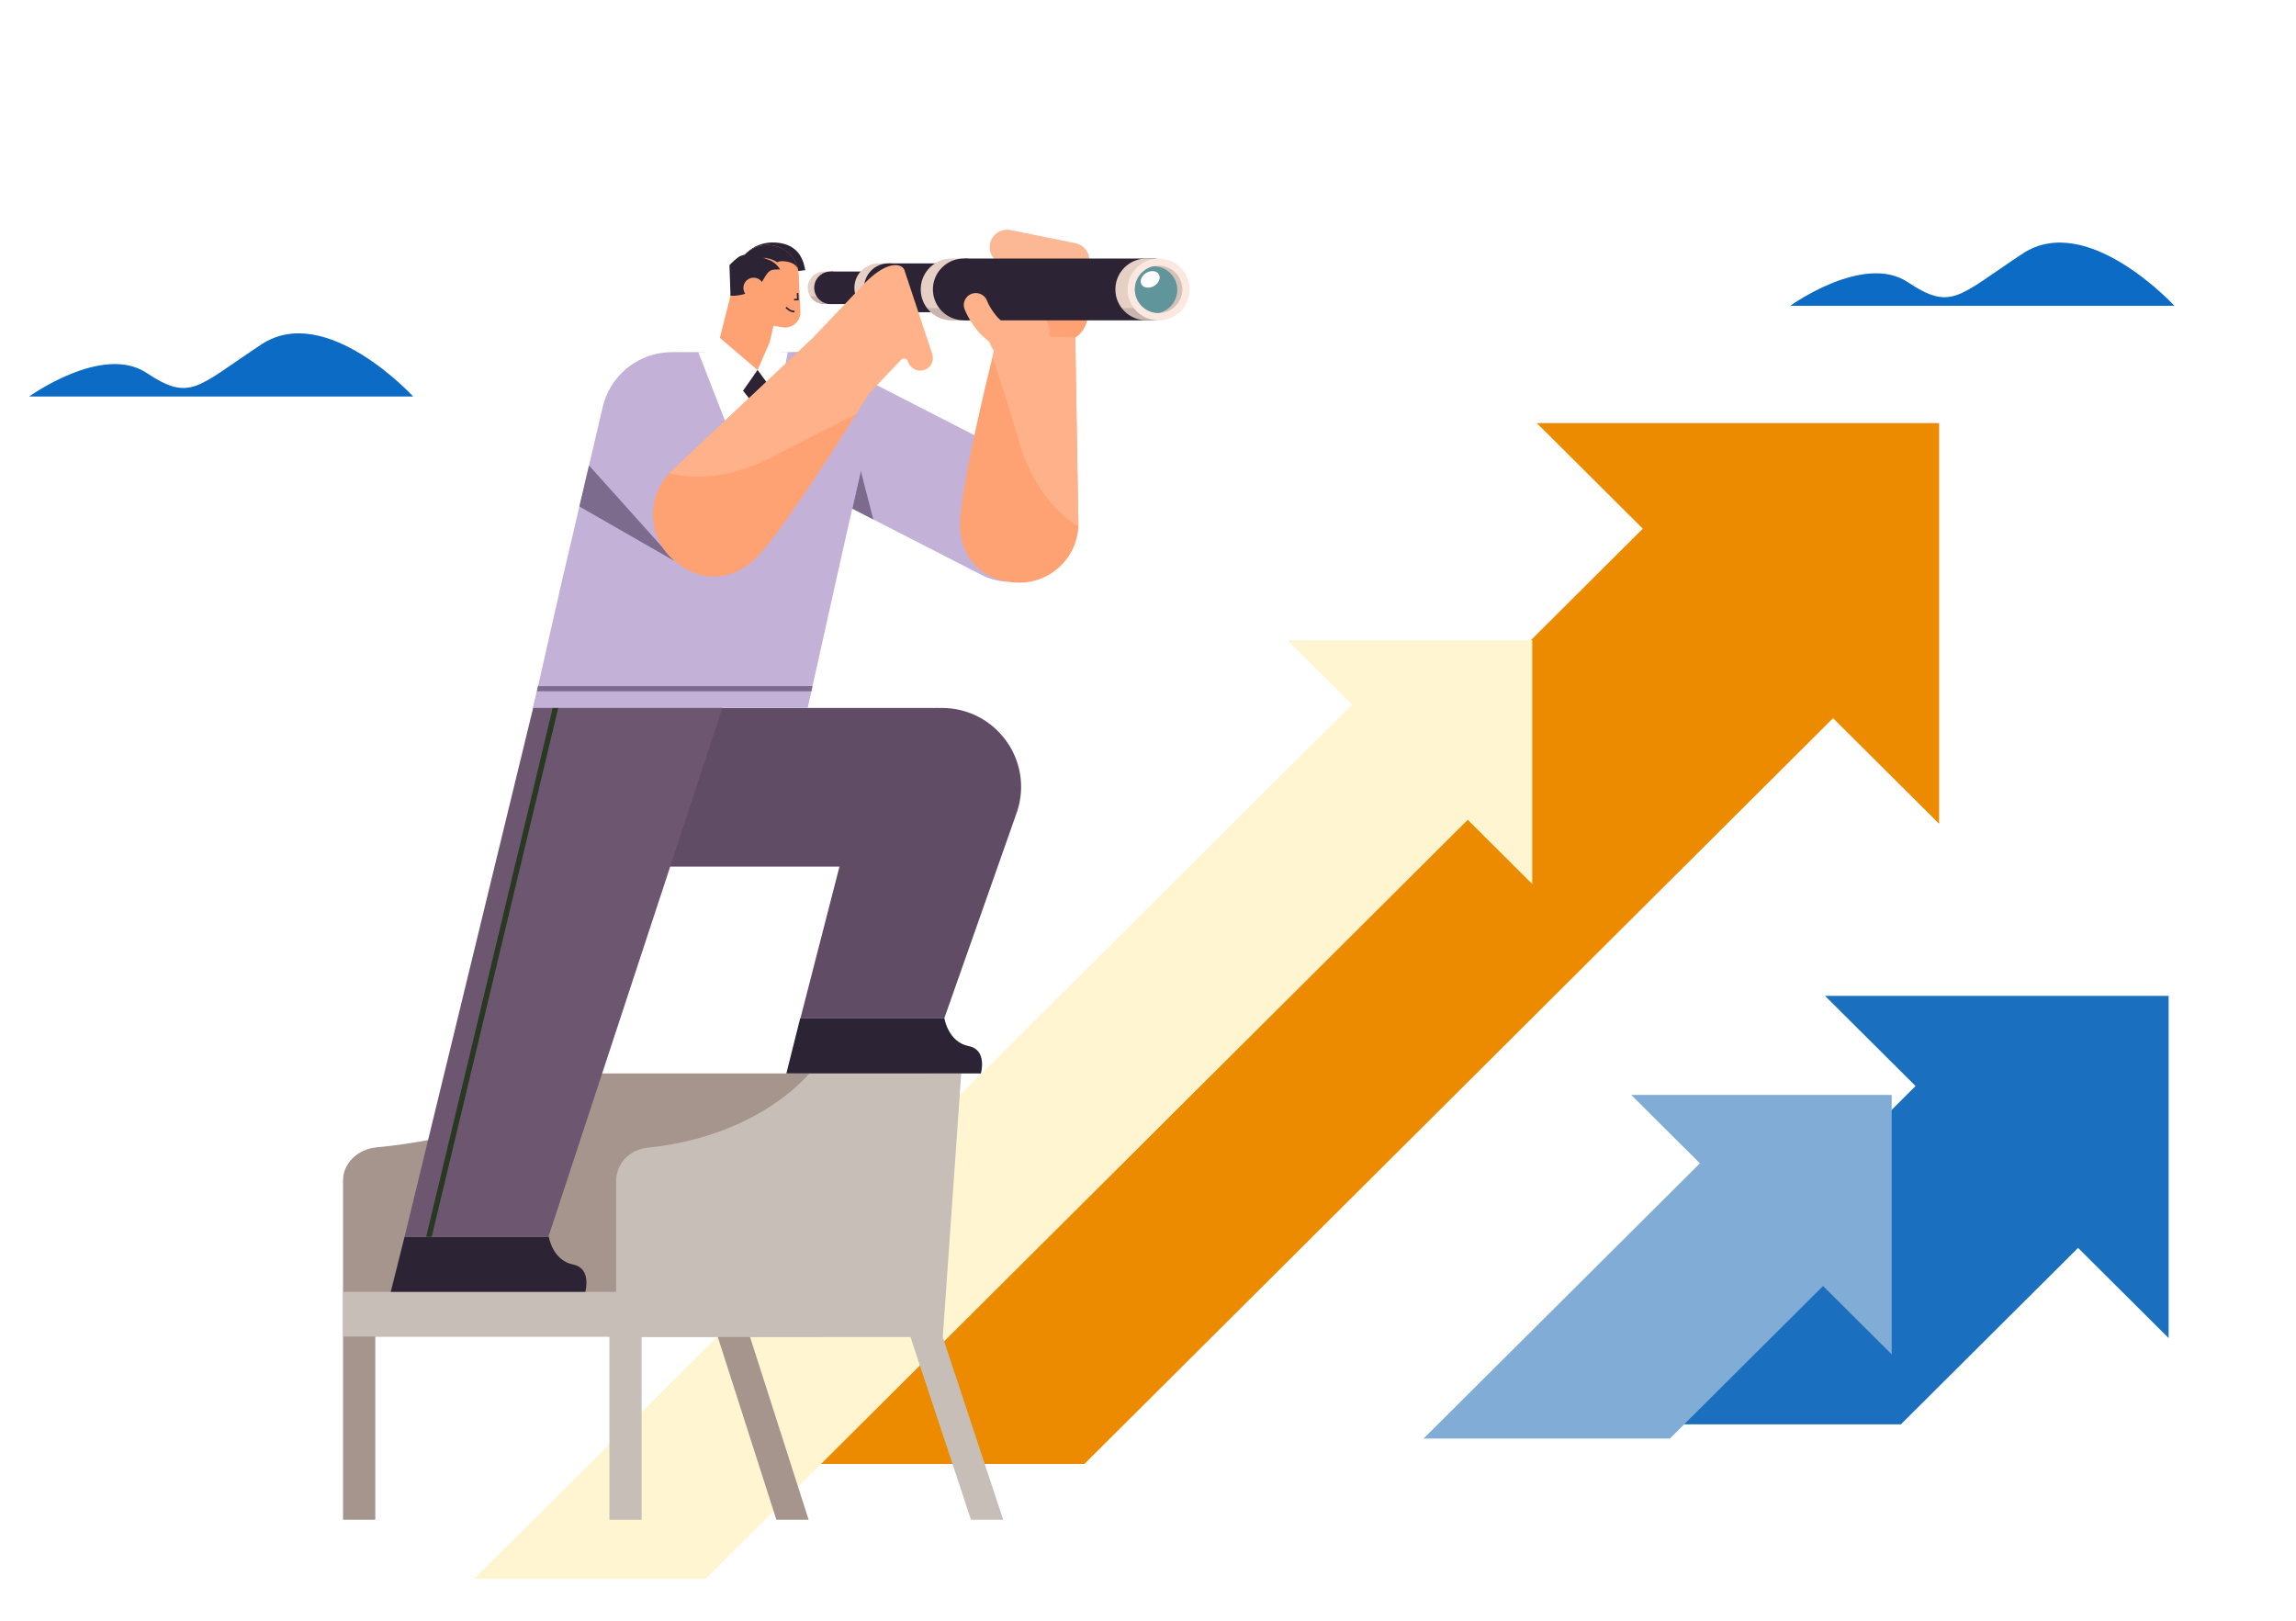 <svg width="670" height="473" viewBox="0 0 670 473" fill="none" xmlns="http://www.w3.org/2000/svg">
    <g clip-path="url(#shpb028c2a)">
        <g filter="url(#ujzbzg6jib)">
            <path d="M8.5 103.707h112.077s-25.41-27.662-44.284-15.214C57.419 100.946 55.6 105.321 42.75 96.8 29.901 88.282 8.5 103.707 8.5 103.707z" fill="#0C6BC5"/>
        </g>
        <g filter="url(#rkmlpychrc)">
            <path d="M522.423 77.223h112.081s-25.411-27.663-44.285-15.214c-18.874 12.452-20.692 16.828-33.541 8.306-12.854-8.517-34.255 6.908-34.255 6.908z" fill="#0C6BC5"/>
        </g>
        <path d="M632.823 290.597v99.859l-26.422-26.315-51.691 51.485h-94.835l99.108-98.712-26.423-26.317h100.263z" fill="#1B6FBF"/>
        <path d="M552.019 319.518v75.694l-20.026-19.947-44.698 44.506H415.42l80.633-80.302-20.031-19.951h75.997z" fill="#80ACD6"/>
        <path d="M565.858 123.455V240.4l-30.946-30.822-218.469 217.608H205.397l273.99-272.912-30.943-30.819h117.414z" fill="#ED8B00"/>
        <g filter="url(#7zchup7wvd)">
            <path d="M447.133 158.834v71.132l-18.821-18.744-222.374 221.476h-67.547L394.54 177.585l-18.828-18.751h71.421z" fill="#FFF5D1"/>
        </g>
        <path fill-rule="evenodd" clip-rule="evenodd" d="m271.848 313.234-32.104 76.773h-139.64v-45.595c0-4.949 4.251-9.1 9.851-9.611 21.075-1.951 53.199-10.048 64.509-21.567h97.384zm-162.333 76.773h-9.407v53.458h9.407v-53.458zm117.043 53.458-17.143-53.458h9.41l17.14 53.458h-9.407z" fill="#A5958C"/>
        <path fill-rule="evenodd" clip-rule="evenodd" d="m275.115 390.155 5.386-76.921h-44.255c-10.54 11.575-27.553 19.711-47.258 21.663-5.226.511-9.188 4.672-9.188 9.62v32.451h-79.692v13.039H179.8h-1.968v53.458h9.407v-53.31h78.452l17.647 53.31h9.407l-17.647-53.31h.017z" fill="#C7BEB7"/>
        <path d="M170.804 376.968H114.03l4.032-16.082h42.083s1.07 6.923 7.12 8.123c5.475 1.085 3.539 7.959 3.539 7.959z" fill="#2C2334"/>
        <path d="M273.88 206.582h-80.592v46.3h80.592v-46.3z" fill="#604C64"/>
        <path d="M213.708 197.753 160.04 360.889h-41.981l39.664-163.136h55.985z" fill="#6C5670"/>
        <path d="m165.009 197.753-39.028 163.136h-1.616l39.032-163.136h1.612z" fill="#293820"/>
        <path d="M233.574 297.152h41.981l21.257-60.355c4.902-14.898-6.242-30.215-21.982-30.215-10.678 0-19.969 7.279-22.481 17.618l-18.775 72.952z" fill="#604C64"/>
        <path d="m311.8 80.933-18.92-3.837c-2.761-.56-4.545-3.244-3.982-5.994.562-2.75 3.257-4.526 6.017-3.966l18.92 3.838c2.761.56 4.545 3.244 3.982 5.993-.562 2.75-3.257 4.527-6.017 3.966z" fill="#FCB795"/>
        <path d="M309.433 99.817H293.79V77.643h23.597v14.252c0 4.375-3.561 7.922-7.954 7.922z" fill="#FFA273"/>
        <path d="M310.314 160.222c-4.505 8.651-15.203 12.027-23.889 7.54l-31.58-16.191-2.744-1.404-27.464-14.078c-8.685-4.487-12.075-15.142-7.57-23.793a17.654 17.654 0 0 1 9.202-8.288c3.8-1.5 8.093-1.688 12.141-.323.864.28 1.718.639 2.549 1.071l15.488 7.936 46.3 23.74c8.692 4.48 12.078 15.132 7.567 23.79z" fill="#C4B1D7"/>
        <path d="m248.702 148.423 2.493-10.975 3.647 14.12-6.14-3.145z" fill="#7C6B8D"/>
        <path d="M291.266 97.625s-.646 2.503-1.622 6.485c-2.979 12.103-9.046 37.838-9.454 48.035-.44 11.123 7.034 17.486 16.56 17.862a17.252 17.252 0 0 0 3.956-.29c7.669-1.464 13.604-8.015 13.975-16.112l.003-.092-.914-54.988-22.504-.9z" fill="#FFA273"/>
        <path d="M297.305 105.88c4.961 0 8.983-3.839 8.983-8.575 0-4.736-4.022-8.575-8.983-8.575-4.962 0-8.984 3.84-8.984 8.575 0 4.736 4.022 8.575 8.984 8.575z" fill="#FFB28A"/>
        <path d="M291.266 97.625s-.645 2.503-1.621 6.485a881.162 881.162 0 0 1 7.748 24.855c4.052 13.698 11.37 20.905 17.292 24.64l.003-.092-.913-54.988-22.509-.9z" fill="#FFB28A"/>
        <path d="m253.282 128.239-5.432 23.919-1.814 8.011-8.933 40.046-.328 1.504-1.089 4.862h-80.132l1.102-4.862.351-1.504 7.047-31.01 6.147-26.216 5.666-24.185a20.768 20.768 0 0 1 14.18-15.126.092.092 0 0 1 .047-.023 20.753 20.753 0 0 1 5.796-.887c.092-.013.188-.013.281-.013h36.811a20.724 20.724 0 0 1 15.477 6.857c4.379 4.83 6.461 11.651 4.823 18.627z" fill="#C4B1D7"/>
        <path d="m196.997 163.812-25.117-27.99-2.807 11.974 27.924 16.016z" fill="#7C6B8D"/>
        <path d="m221.323 147.796-17.559-45.038h26.112l-8.553 45.038z" fill="#fff"/>
        <path d="m221.948 111.046-12.806-8.832 5.885-23.236 13.948 2.427-7.027 29.641z" fill="#FFA273"/>
        <path d="M217.385 74.307s2.952-3.831 8.798-3.541c7.394.366 8.381 5.898 8.798 8.064l-7.252.956-10.344-5.48z" fill="#2C2334"/>
        <path d="m233.055 79.997.007.142a9.122 9.122 0 0 1-.126 1.955c-.516 2.977-2.446 5.35-4.978 6.58a9.086 9.086 0 0 1-7.024.396c-4.104-1.447-6.689-5.667-5.908-10.092.86-4.922 5.57-8.222 10.516-7.355a9.04 9.04 0 0 1 6.285 4.355 8.96 8.96 0 0 1 1.228 4.02z" fill="#FFA273"/>
        <path d="M233.569 91.018c.03.508-.04 1.006-.189 1.464-.645 1.985-2.767 3.416-4.925 3.04l-7.05-1.227-.47-5.225-.818-9.159 4.393.027 8.543.056.006.142.51 10.882z" fill="#FFA273"/>
        <path d="m232.812 78.378-6.899.297c-2.849.082-2.846 4.536-6.328 6.231-2.87 1.398-5.396 1.444-6.415 1.391l1.857-7.319c.864-4.925 5.571-8.228 10.516-7.368 3.657.64 6.375 3.148 7.269 6.768z" fill="#2C2334"/>
        <path d="M220.118 74.066s-3.214-.089-4.687 1c-1.473 1.087-2.566 2.304-2.566 2.304l.305 8.927 6.948-12.23z" fill="#2C2334"/>
        <path d="M222.853 84.52a2.979 2.979 0 0 1-3.449 2.413 2.969 2.969 0 0 1-2.423-3.435 2.979 2.979 0 0 1 3.449-2.413 2.974 2.974 0 0 1 2.423 3.435z" fill="#FFA273"/>
        <path d="m231.721 87.682 1.357-.06-.096-2.13-.48.02.073 1.652-.874.04.02.478zM231.76 91.15c.037 0 .073 0 .109-.003l-.023-.481c-.029 0-.056.003-.086.003-1.238 0-2.158-1.137-2.168-1.147l-.377.296c.046.056 1.079 1.332 2.545 1.332z" fill="#2C2334"/>
        <path d="M244.349 83.977c0 .916-.258 1.763-.715 2.495a4.624 4.624 0 0 1-1.158 1.273c-.037.03-.077.063-.113.086v.896h-1.873a4.78 4.78 0 0 1-4.065-2.258 4.71 4.71 0 0 1-.715-2.496c0-2.624 2.142-4.754 4.776-4.754h1.874v.897c.036.026.076.056.112.086a4.73 4.73 0 0 1 1.877 3.775z" fill="#E6CFC5"/>
        <path d="M242.368 88.73c2.636 0 4.773-2.128 4.773-4.754 0-2.625-2.137-4.754-4.773-4.754-2.636 0-4.773 2.129-4.773 4.754 0 2.626 2.137 4.754 4.773 4.754z" fill="#2C2334"/>
        <path d="M259.047 79.23h-16.573v9.497h16.573V79.23z" fill="#2C2334"/>
        <path opacity=".16" d="M253.163 86.469v2.258h-12.671a4.78 4.78 0 0 1-4.064-2.258h16.735z" fill="#2C2334"/>
        <path d="M262.279 83.973a6.975 6.975 0 0 1-1.072 3.742 6.887 6.887 0 0 1-1.738 1.909 2.634 2.634 0 0 1-.169.132v1.348h-2.807a7.168 7.168 0 0 1-6.097-3.385 7.062 7.062 0 0 1-1.069-3.742c0-3.94 3.211-7.128 7.166-7.128h2.807v1.348c.057.037.113.086.169.132a7.063 7.063 0 0 1 2.81 5.644z" fill="#E6CFC5"/>
        <path d="M259.305 91.108c3.954 0 7.16-3.193 7.16-7.132 0-3.938-3.206-7.13-7.16-7.13s-7.159 3.192-7.159 7.13c0 3.939 3.205 7.132 7.159 7.132z" fill="#2C2334"/>
        <path d="M284.325 76.856h-24.858v14.248h24.858V76.856z" fill="#2C2334"/>
        <path opacity=".16" d="M275.499 87.719v3.385H256.49a7.167 7.167 0 0 1-6.097-3.385h25.106z" fill="#2C2334"/>
        <path d="M285.06 84.451c0 2.054-.692 3.94-1.857 5.45a8.673 8.673 0 0 1-1.701 1.708c-.063.056-.136.105-.205.155v1.707h-3.559a9.06 9.06 0 0 1-7.216-3.57 8.987 8.987 0 0 1-1.843-5.45c0-4.981 4.054-9.013 9.056-9.013h3.558v1.707c.073.05.143.1.205.155a8.95 8.95 0 0 1 3.562 7.151z" fill="#E6CFC5"/>
        <path d="M290.354 84.451a8.98 8.98 0 0 1-1.844 5.45 9.007 9.007 0 0 1-7.007 3.564c-.073.006-.136.006-.205.006a9.06 9.06 0 0 1-7.216-3.57 8.98 8.98 0 0 1-1.844-5.45c0-4.981 4.055-9.013 9.056-9.013.073 0 .136 0 .206.006h.03c4.895.119 8.824 4.102 8.824 9.007z" fill="#2C2334"/>
        <path d="M337.36 75.444h-55.856v18.027h55.856V75.444z" fill="#2C2334"/>
        <path d="M341.856 84.451c0-3.01-1.486-5.67-3.763-7.309v-1.71h-3.558c-5.002 0-9.056 4.038-9.056 9.02 0 4.98 4.054 9.02 9.056 9.02h3.558V91.76c2.277-1.638 3.763-4.299 3.763-7.309z" fill="#E6CFC5"/>
        <path opacity=".16" d="M338.091 89.9v3.571H281.5v-.006c-.073.006-.136.006-.205.006h-3.559a9.056 9.056 0 0 1-7.215-3.57h67.57z" fill="#2C2334"/>
        <path d="M346.92 86.553c1.149-4.848-1.865-9.706-6.732-10.851-4.868-1.145-9.746 1.857-10.895 6.705-1.149 4.849 1.865 9.707 6.732 10.852 4.868 1.144 9.746-1.858 10.895-6.706z" fill="#FAE8E1"/>
        <path d="M345.017 84.451c0 3.811-3.102 6.9-6.928 6.9h-.04c-3.803-.023-6.888-3.099-6.888-6.9 0-3.323 2.36-6.099 5.501-6.755a7.278 7.278 0 0 1 1.427-.145c3.83 0 6.928 3.086 6.928 6.9z" fill="#D6C1B7"/>
        <path d="M343.55 84.593c0 3.323-2.36 6.099-5.501 6.755-3.803-.023-6.888-3.099-6.888-6.9 0-3.323 2.36-6.1 5.501-6.755 3.814.023 6.888 3.102 6.888 6.9z" fill="#60959C"/>
        <path d="M338.175 80.06c.616 1.055-.017 2.568-1.417 3.38-1.4.81-3.032.609-3.647-.446-.616-1.055.016-2.568 1.416-3.38 1.4-.81 3.032-.612 3.648.446zM209.01 97.69l12.052 10.287-4.985 7.091-10.589-12.442 3.522-4.935zM224.607 99.867l-3.545 8.11 4.66 6.274 2.85-10.853-3.965-3.531z" fill="#fff"/>
        <path d="m221.065 107.977-4.243 6.037 3.466 4.345-5.018 13.902 6.054 15.535 3.498-17.542-2.724-11.872 3.108-4.833-4.141-5.572z" fill="#2C2334"/>
        <path d="M299.441 104.845c-.331 0-.669-.046-1.003-.148-.354-.106-8.732-2.651-13.313-8.374-1.817-2.268-2.936-4.348-3.624-6.066-.904-2.252.778-4.702 3.21-4.731 1.427-.017 2.738.824 3.271 2.146.447 1.111 1.231 2.591 2.608 4.31 3.184 3.972 9.788 6.026 9.851 6.045a3.48 3.48 0 0 1 2.346 4.336 3.494 3.494 0 0 1-3.346 2.482zM263.924 78.833l8.117 24.476a3.684 3.684 0 0 1-2.715 4.757c-1.539.346-3.071-.379-3.915-1.655a3.92 3.92 0 0 1-.46-.939 1.214 1.214 0 0 0-2.033-.449l-9.308 9.798-.979 1.032-.331.35-16.802-15.828 3.217-3.386 1.04-1.098 1.205-1.27s6.295-6.626 7.232-7.621l3.34-3.512c7.427-8.02 11.79-6.478 12.392-4.655z" fill="#FFB28A"/>
        <path d="M253.372 115.075s-1.384 2.268-3.618 5.839c-6.789 10.863-21.419 33.762-28.648 41.371-7.888 8.305-17.944 7.398-25.054.696a17.378 17.378 0 0 1-2.621-3.102c-4.419-6.66-3.846-15.703 1.857-21.782a1.5 1.5 0 0 1 .066-.07l41.213-38.777 16.805 15.825z" fill="#FFA273"/>
        <path d="M253.374 115.075s-1.383 2.268-3.618 5.839a913.238 913.238 0 0 0-23.888 12.159c-13.008 6.863-23.574 6.676-30.578 5.024a1.1 1.1 0 0 1 .066-.069l41.213-38.777 16.805 15.824z" fill="#FFB28A"/>
        <path d="m237.1 200.212-.327 1.507H156.65l.351-1.507H237.1z" fill="#7C6B8D"/>
        <path d="M286.246 313.23h-56.773l4.031-16.082h42.084s1.069 6.924 7.12 8.124c5.474 1.084 3.538 7.958 3.538 7.958z" fill="#2C2334"/>
        <path d="M227.875 78.896s-1.331-2.219-3.221-2.941l-1.89-.722s1.4-.03 3.158.778c1.757.808 2.664 2.618 2.664 2.618l-.711.267z" fill="#FFA273"/>
        <path d="M226.725 76.614s.632-.715 3.147-.224c2.374.462 2.933 1.988 2.933 1.988l-4.409 1.438c-.049.016-.351-1.5-.351-1.5l-1.32-1.702z" fill="#FFA273"/>
    </g>
    <defs>
        <filter id="ujzbzg6jib" x="-19.5" y="69.273" width="168.077" height="74.434" filterUnits="userSpaceOnUse" color-interpolation-filters="sRGB">
            <feFlood flood-opacity="0" result="BackgroundImageFix"/>
            <feColorMatrix in="SourceAlpha" values="0 0 0 0 0 0 0 0 0 0 0 0 0 0 0 0 0 0 127 0" result="hardAlpha"/>
            <feOffset dy="12"/>
            <feGaussianBlur stdDeviation="14"/>
            <feComposite in2="hardAlpha" operator="out"/>
            <feColorMatrix values="0 0 0 0 0 0 0 0 0 0 0 0 0 0 0 0 0 0 0.15 0"/>
            <feBlend in2="BackgroundImageFix" result="effect1_dropShadow_468_5654"/>
            <feBlend in="SourceGraphic" in2="effect1_dropShadow_468_5654" result="shape"/>
        </filter>
        <filter id="rkmlpychrc" x="494.423" y="42.789" width="168.081" height="74.434" filterUnits="userSpaceOnUse" color-interpolation-filters="sRGB">
            <feFlood flood-opacity="0" result="BackgroundImageFix"/>
            <feColorMatrix in="SourceAlpha" values="0 0 0 0 0 0 0 0 0 0 0 0 0 0 0 0 0 0 127 0" result="hardAlpha"/>
            <feOffset dy="12"/>
            <feGaussianBlur stdDeviation="14"/>
            <feComposite in2="hardAlpha" operator="out"/>
            <feColorMatrix values="0 0 0 0 0 0 0 0 0 0 0 0 0 0 0 0 0 0 0.15 0"/>
            <feBlend in2="BackgroundImageFix" result="effect1_dropShadow_468_5654"/>
            <feBlend in="SourceGraphic" in2="effect1_dropShadow_468_5654" result="shape"/>
        </filter>
        <filter id="7zchup7wvd" x="110.391" y="158.834" width="364.742" height="329.864" filterUnits="userSpaceOnUse" color-interpolation-filters="sRGB">
            <feFlood flood-opacity="0" result="BackgroundImageFix"/>
            <feColorMatrix in="SourceAlpha" values="0 0 0 0 0 0 0 0 0 0 0 0 0 0 0 0 0 0 127 0" result="hardAlpha"/>
            <feOffset dy="28"/>
            <feGaussianBlur stdDeviation="14"/>
            <feComposite in2="hardAlpha" operator="out"/>
            <feColorMatrix values="0 0 0 0 0 0 0 0 0 0 0 0 0 0 0 0 0 0 0.1 0"/>
            <feBlend in2="BackgroundImageFix" result="effect1_dropShadow_468_5654"/>
            <feBlend in="SourceGraphic" in2="effect1_dropShadow_468_5654" result="shape"/>
        </filter>
        <clipPath id="shpb028c2a">
            <path fill="#fff" d="M0 0h670v473H0z"/>
        </clipPath>
    </defs>
</svg>
